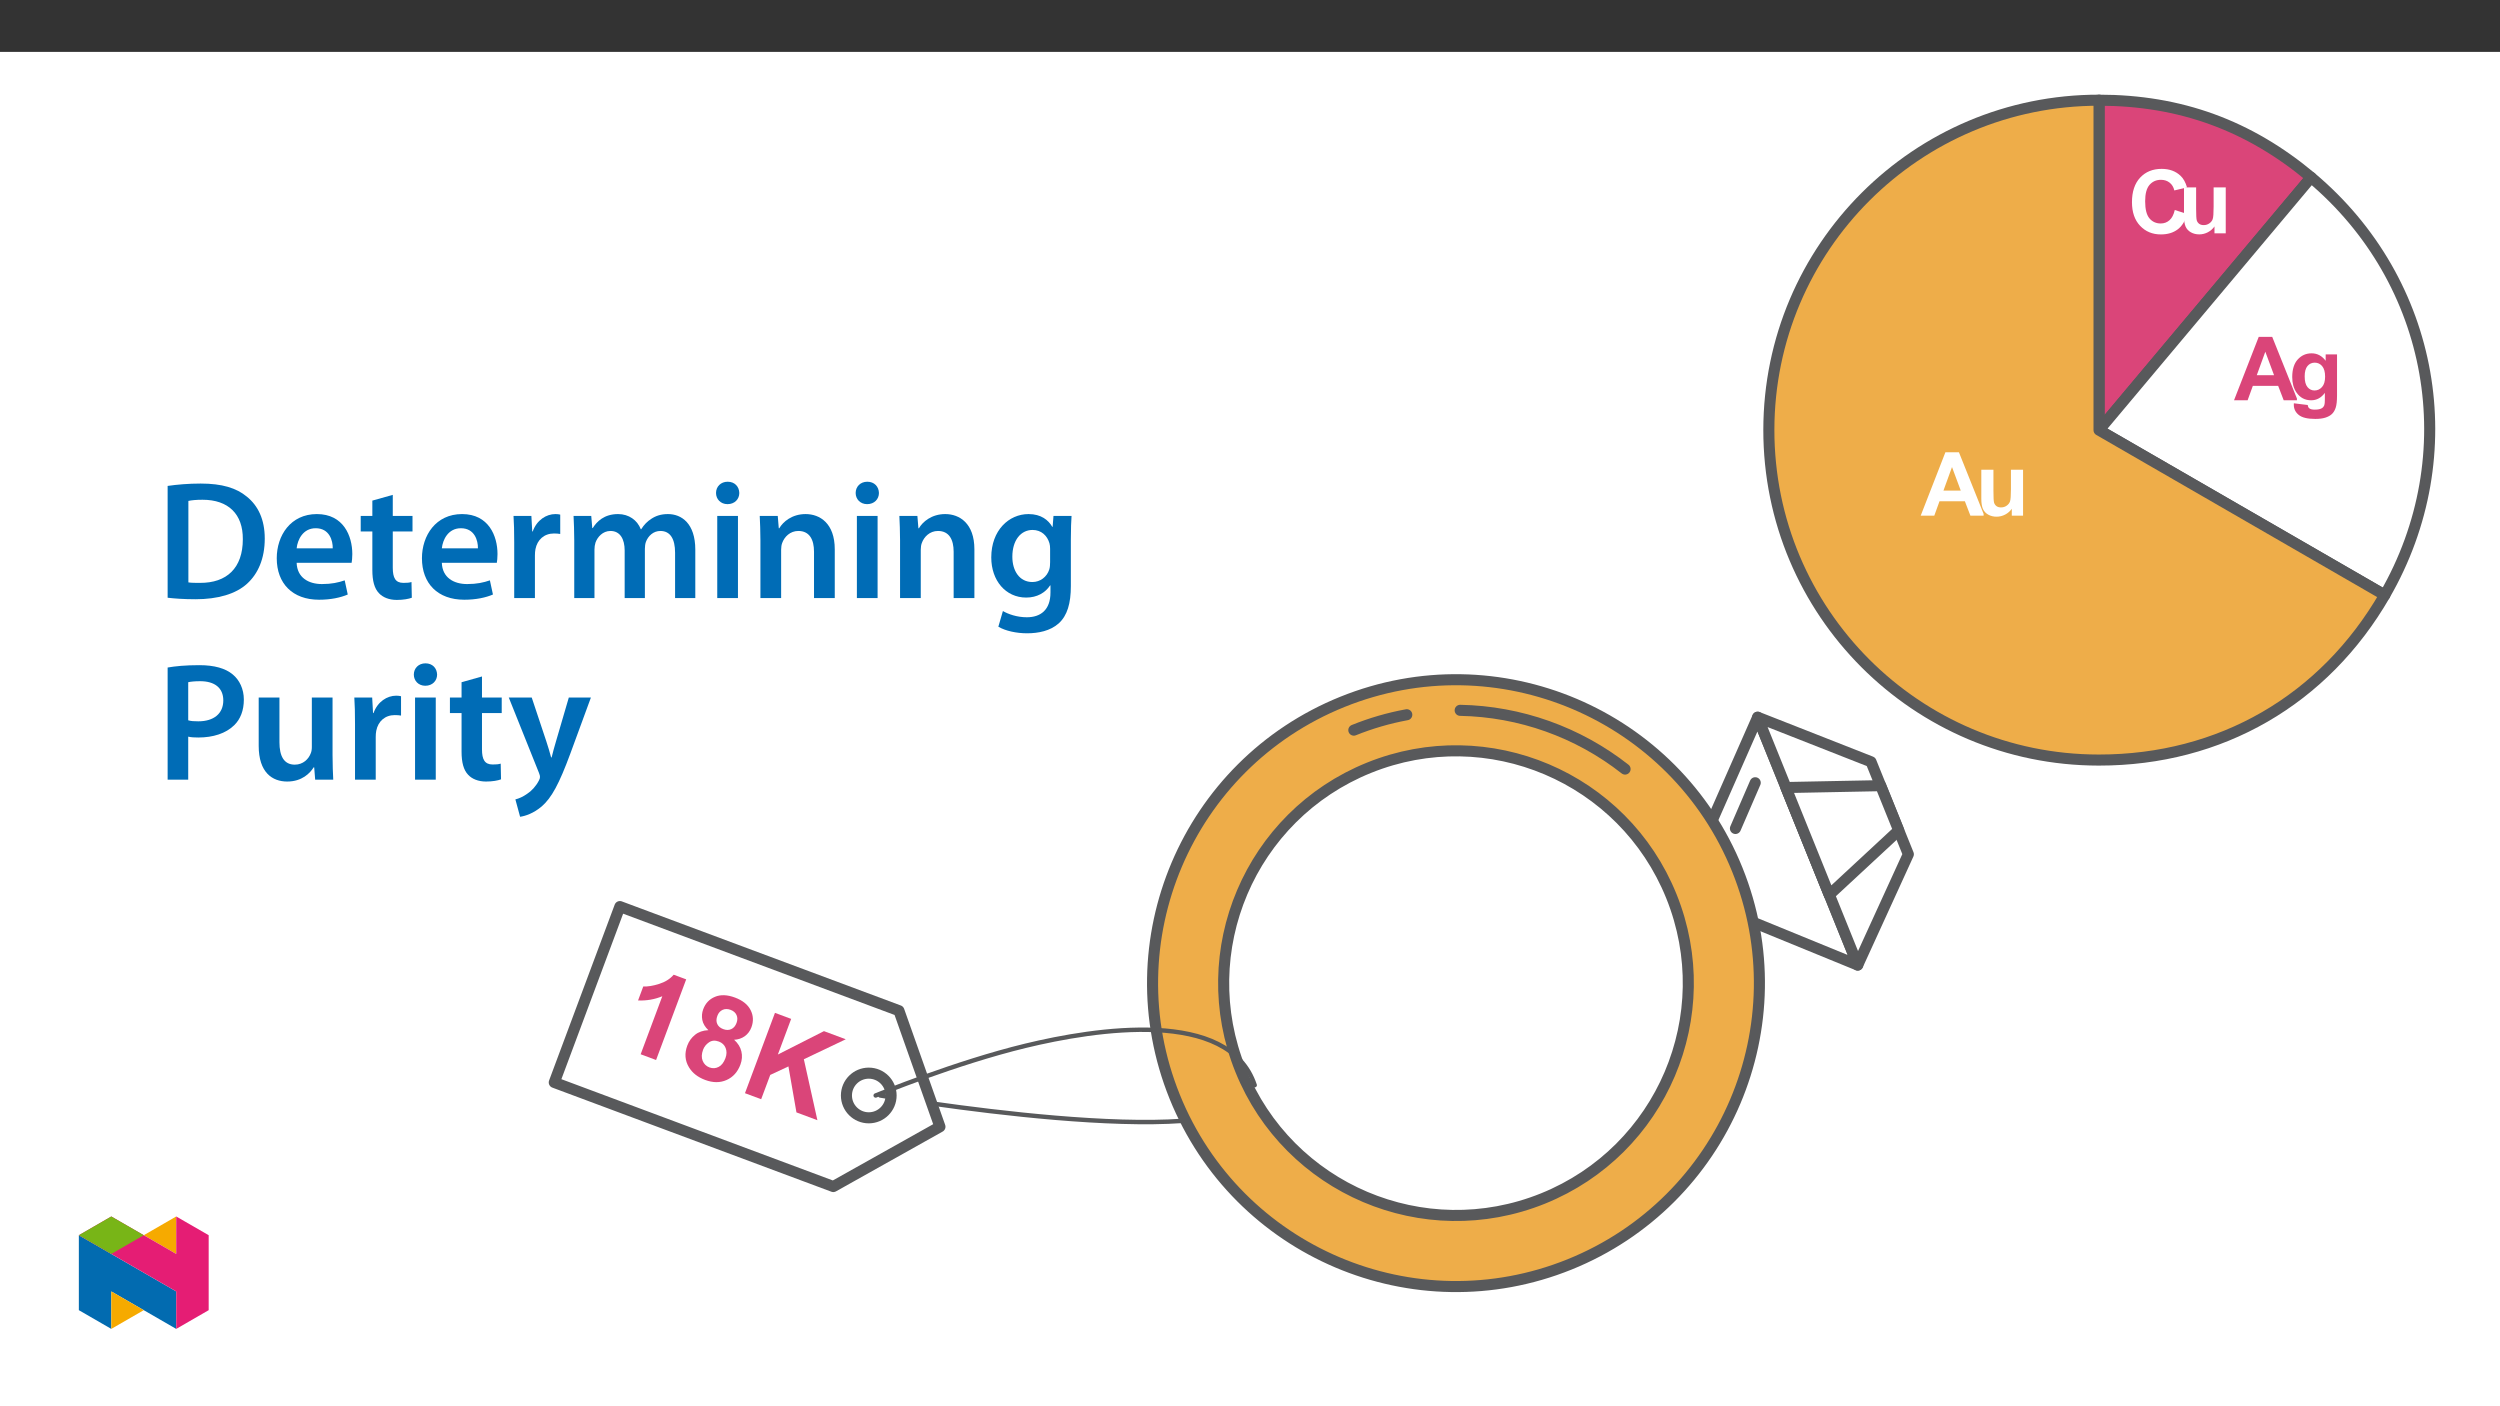﻿<?xml version="1.0" encoding="utf-8"?>
<svg xmlns="http://www.w3.org/2000/svg" xmlns:xlink="http://www.w3.org/1999/xlink" viewBox="0 0 960 540" version="1.1">
  <rect x="0" y="0" width="960" height="540" fill="#333333" stroke="none"/>
  <defs>
    <g>
      <symbol overflow="visible" id="glyph0-0">
        <path style="stroke:none;" d="M 4.25 0 L 4.25 -21.25 L 21.25 -21.25 L 21.25 0 Z M 4.781 -0.531 L 20.719 -0.531 L 20.719 -20.719 L 4.781 -20.719 Z M 4.781 -0.531 " />
      </symbol>
      <symbol overflow="visible" id="glyph0-1">
        <path style="stroke:none;" d="M 24.422 0 L 19.078 0 L 16.953 -5.531 L 7.219 -5.531 L 5.219 0 L 0 0 L 9.484 -24.344 L 14.672 -24.344 Z M 15.375 -9.625 L 12.016 -18.656 L 8.734 -9.625 Z M 15.375 -9.625 " />
      </symbol>
      <symbol overflow="visible" id="glyph0-2">
        <path style="stroke:none;" d="M 14.047 0 L 14.047 -2.641 C 13.398 -1.703 12.551 -0.957 11.5 -0.406 C 10.457 0.133 9.359 0.406 8.203 0.406 C 7.016 0.406 5.953 0.145 5.016 -0.375 C 4.078 -0.895 3.395 -1.625 2.969 -2.562 C 2.551 -3.508 2.344 -4.812 2.344 -6.469 L 2.344 -17.625 L 7 -17.625 L 7 -9.531 C 7 -7.051 7.082 -5.531 7.25 -4.969 C 7.426 -4.414 7.738 -3.973 8.188 -3.641 C 8.645 -3.316 9.223 -3.156 9.922 -3.156 C 10.723 -3.156 11.438 -3.375 12.062 -3.812 C 12.695 -4.25 13.129 -4.789 13.359 -5.438 C 13.598 -6.082 13.719 -7.664 13.719 -10.188 L 13.719 -17.625 L 18.375 -17.625 L 18.375 0 Z M 14.047 0 " />
      </symbol>
      <symbol overflow="visible" id="glyph0-3">
        <path style="stroke:none;" d="M 2.016 1.156 L 7.344 1.812 C 7.426 2.426 7.629 2.852 7.953 3.094 C 8.391 3.426 9.086 3.594 10.047 3.594 C 11.266 3.594 12.176 3.406 12.781 3.031 C 13.188 2.789 13.5 2.398 13.719 1.859 C 13.852 1.473 13.922 0.758 13.922 -0.281 L 13.922 -2.859 C 12.535 -0.953 10.781 0 8.656 0 C 6.281 0 4.398 -1 3.016 -3 C 1.93 -4.582 1.391 -6.555 1.391 -8.922 C 1.391 -11.867 2.098 -14.125 3.516 -15.688 C 4.941 -17.25 6.711 -18.031 8.828 -18.031 C 11.016 -18.031 12.816 -17.07 14.234 -15.156 L 14.234 -17.625 L 18.594 -17.625 L 18.594 -1.812 C 18.594 0.27 18.422 1.828 18.078 2.859 C 17.734 3.891 17.25 4.695 16.625 5.281 C 16.008 5.863 15.18 6.32 14.141 6.656 C 13.109 6.988 11.805 7.156 10.234 7.156 C 7.242 7.156 5.125 6.641 3.875 5.609 C 2.625 4.586 2 3.297 2 1.734 C 2 1.578 2.004 1.383 2.016 1.156 Z M 6.172 -9.188 C 6.172 -7.312 6.531 -5.938 7.25 -5.062 C 7.977 -4.195 8.875 -3.766 9.938 -3.766 C 11.082 -3.766 12.047 -4.207 12.828 -5.094 C 13.617 -5.988 14.016 -7.312 14.016 -9.062 C 14.016 -10.883 13.633 -12.238 12.875 -13.125 C 12.125 -14.008 11.176 -14.453 10.031 -14.453 C 8.906 -14.453 7.977 -14.02 7.25 -13.156 C 6.531 -12.289 6.172 -10.969 6.172 -9.188 Z M 6.172 -9.188 " />
      </symbol>
      <symbol overflow="visible" id="glyph0-4">
        <path style="stroke:none;" d="M 18.047 -8.953 L 22.812 -7.438 C 22.082 -4.781 20.867 -2.805 19.172 -1.516 C 17.473 -0.223 15.316 0.422 12.703 0.422 C 9.473 0.422 6.816 -0.68 4.734 -2.891 C 2.648 -5.098 1.609 -8.117 1.609 -11.953 C 1.609 -16.004 2.656 -19.148 4.75 -21.391 C 6.844 -23.629 9.594 -24.75 13 -24.75 C 15.977 -24.75 18.395 -23.867 20.25 -22.109 C 21.363 -21.066 22.195 -19.57 22.75 -17.625 L 17.875 -16.469 C 17.594 -17.727 16.992 -18.723 16.078 -19.453 C 15.16 -20.18 14.051 -20.547 12.75 -20.547 C 10.945 -20.547 9.484 -19.898 8.359 -18.609 C 7.234 -17.316 6.672 -15.219 6.672 -12.312 C 6.672 -9.238 7.223 -7.047 8.328 -5.734 C 9.441 -4.43 10.883 -3.781 12.656 -3.781 C 13.957 -3.781 15.078 -4.195 16.016 -5.031 C 16.961 -5.863 17.641 -7.172 18.047 -8.953 Z M 18.047 -8.953 " />
      </symbol>
      <symbol overflow="visible" id="glyph1-0">
        <path style="stroke:none;" d="M 5.391 2.016 L 15.438 -24.922 L 36.984 -16.891 L 26.938 10.047 Z M 6.312 1.594 L 26.516 9.125 L 36.062 -16.469 L 15.859 -24 Z M 6.312 1.594 " />
      </symbol>
      <symbol overflow="visible" id="glyph1-1">
        <path style="stroke:none;" d="M 16.969 6.328 L 11.047 4.125 L 19.359 -18.156 C 16.441 -16.945 13.336 -16.406 10.047 -16.531 L 12.047 -21.906 C 13.773 -21.82 15.805 -22.148 18.141 -22.891 C 20.484 -23.629 22.348 -24.805 23.734 -26.422 L 28.531 -24.641 Z M 16.969 6.328 " />
      </symbol>
      <symbol overflow="visible" id="glyph1-2">
        <path style="stroke:none;" d="M 13.109 -14.062 C 11.828 -15.281 11.051 -16.582 10.781 -17.969 C 10.508 -19.363 10.625 -20.738 11.125 -22.094 C 11.977 -24.383 13.488 -25.977 15.656 -26.875 C 17.82 -27.781 20.383 -27.68 23.344 -26.578 C 26.27 -25.484 28.266 -23.879 29.328 -21.766 C 30.391 -19.66 30.492 -17.461 29.641 -15.172 C 29.109 -13.734 28.258 -12.594 27.094 -11.75 C 25.926 -10.914 24.562 -10.457 23 -10.375 C 24.469 -9.051 25.395 -7.562 25.781 -5.906 C 26.176 -4.258 26.055 -2.578 25.422 -0.859 C 24.359 1.992 22.582 3.973 20.094 5.078 C 17.613 6.18 14.867 6.172 11.859 5.047 C 9.047 3.992 6.984 2.383 5.672 0.219 C 4.109 -2.344 3.891 -5.133 5.016 -8.156 C 5.641 -9.82 6.629 -11.195 7.984 -12.281 C 9.336 -13.375 11.047 -13.969 13.109 -14.062 Z M 16.562 -19.578 C 16.113 -18.391 16.098 -17.344 16.516 -16.438 C 16.93 -15.531 17.695 -14.875 18.812 -14.469 C 19.938 -14.039 20.957 -14.035 21.875 -14.453 C 22.801 -14.867 23.484 -15.66 23.922 -16.828 C 24.336 -17.941 24.336 -18.957 23.922 -19.875 C 23.504 -20.789 22.75 -21.453 21.656 -21.859 C 20.52 -22.285 19.488 -22.285 18.562 -21.859 C 17.633 -21.43 16.969 -20.672 16.562 -19.578 Z M 11.078 -6.562 C 10.473 -4.926 10.422 -3.5 10.922 -2.281 C 11.422 -1.062 12.289 -0.219 13.531 0.25 C 14.758 0.695 15.93 0.629 17.047 0.047 C 18.16 -0.523 19.031 -1.641 19.656 -3.297 C 20.188 -4.734 20.211 -6.039 19.734 -7.219 C 19.254 -8.406 18.391 -9.227 17.141 -9.688 C 15.691 -10.227 14.426 -10.129 13.344 -9.391 C 12.27 -8.66 11.516 -7.719 11.078 -6.562 Z M 11.078 -6.562 " />
      </symbol>
      <symbol overflow="visible" id="glyph1-3">
        <path style="stroke:none;" d="M 3.219 1.203 L 14.734 -29.641 L 20.953 -27.328 L 15.844 -13.641 L 33.547 -22.625 L 41.922 -19.5 L 25.828 -11.828 L 31.031 11.578 L 22.984 8.578 L 19.906 -9.078 L 12.922 -5.812 L 9.438 3.516 Z M 3.219 1.203 " />
      </symbol>
      <symbol overflow="visible" id="glyph2-0">
        <path style="stroke:none;" d="M 0 0 L 32.375 0 L 32.375 -45.328 L 0 -45.328 Z M 16.188 -25.578 L 5.188 -42.094 L 27.188 -42.094 Z M 18.125 -22.656 L 29.141 -39.172 L 29.141 -6.156 Z M 5.188 -3.234 L 16.188 -19.75 L 27.188 -3.234 Z M 3.234 -39.172 L 14.25 -22.656 L 3.234 -6.156 Z M 3.234 -39.172 " />
      </symbol>
      <symbol overflow="visible" id="glyph2-1">
        <path style="stroke:none;" d="M 4.594 -0.125 C 7.25 0.188 10.75 0.453 15.344 0.453 C 23.828 0.453 30.75 -1.547 35.094 -5.5 C 39.234 -9.266 41.891 -15.016 41.891 -22.859 C 41.891 -30.234 39.297 -35.484 35.031 -38.922 C 31.016 -42.281 25.453 -43.969 17.281 -43.969 C 12.562 -43.969 8.156 -43.578 4.594 -43.062 Z M 12.562 -37.297 C 13.734 -37.562 15.469 -37.75 18 -37.75 C 27.969 -37.75 33.547 -32.188 33.469 -22.594 C 33.469 -11.531 27.328 -5.766 16.969 -5.828 C 15.344 -5.828 13.656 -5.828 12.562 -6.016 Z M 12.562 -37.297 " />
      </symbol>
      <symbol overflow="visible" id="glyph2-2">
        <path style="stroke:none;" d="M 31.016 -13.531 C 31.141 -14.25 31.281 -15.406 31.281 -16.906 C 31.281 -23.828 27.906 -32.25 17.672 -32.25 C 7.578 -32.25 2.266 -24.016 2.266 -15.281 C 2.266 -5.641 8.281 0.641 18.516 0.641 C 23.047 0.641 26.812 -0.188 29.531 -1.359 L 28.359 -6.797 C 25.906 -5.953 23.312 -5.375 19.625 -5.375 C 14.5 -5.375 10.094 -7.828 9.906 -13.531 Z M 9.906 -19.094 C 10.234 -22.344 12.297 -26.812 17.219 -26.812 C 22.531 -26.812 23.828 -22.016 23.766 -19.094 Z M 9.906 -19.094 " />
      </symbol>
      <symbol overflow="visible" id="glyph2-3">
        <path style="stroke:none;" d="M 5.562 -37.422 L 5.562 -31.531 L 1.094 -31.531 L 1.094 -25.578 L 5.562 -25.578 L 5.562 -10.75 C 5.562 -6.609 6.344 -3.688 8.094 -1.875 C 9.578 -0.266 11.984 0.719 14.953 0.719 C 17.422 0.719 19.547 0.328 20.719 -0.125 L 20.594 -6.156 C 19.688 -5.891 18.906 -5.828 17.484 -5.828 C 14.438 -5.828 13.406 -7.766 13.406 -11.656 L 13.406 -25.578 L 20.984 -25.578 L 20.984 -31.531 L 13.406 -31.531 L 13.406 -39.625 Z M 5.562 -37.422 " />
      </symbol>
      <symbol overflow="visible" id="glyph2-4">
        <path style="stroke:none;" d="M 4.281 0 L 12.234 0 L 12.234 -16.375 C 12.234 -17.219 12.297 -18.062 12.438 -18.781 C 13.141 -22.406 15.797 -24.797 19.547 -24.797 C 20.531 -24.797 21.234 -24.734 21.953 -24.609 L 21.953 -32.047 C 21.297 -32.188 20.844 -32.25 20.078 -32.25 C 16.641 -32.25 12.953 -29.984 11.391 -25.578 L 11.203 -25.578 L 10.875 -31.531 L 4.016 -31.531 C 4.203 -28.75 4.281 -25.641 4.281 -21.375 Z M 4.281 0 " />
      </symbol>
      <symbol overflow="visible" id="glyph2-5">
        <path style="stroke:none;" d="M 4.281 0 L 12.047 0 L 12.047 -18.641 C 12.047 -19.547 12.172 -20.469 12.438 -21.297 C 13.203 -23.438 15.219 -25.766 18.188 -25.766 C 21.891 -25.766 23.641 -22.656 23.641 -18.266 L 23.641 0 L 31.406 0 L 31.406 -18.906 C 31.406 -19.812 31.531 -20.844 31.797 -21.562 C 32.641 -23.828 34.641 -25.766 37.359 -25.766 C 41.188 -25.766 43 -22.656 43 -17.422 L 43 0 L 50.766 0 L 50.766 -18.578 C 50.766 -28.688 45.453 -32.25 40.281 -32.25 C 37.625 -32.25 35.609 -31.594 33.797 -30.375 C 32.375 -29.469 31.078 -28.172 29.984 -26.422 L 29.844 -26.422 C 28.484 -29.922 25.25 -32.25 21.109 -32.25 C 15.734 -32.25 12.891 -29.328 11.391 -26.875 L 11.203 -26.875 L 10.812 -31.531 L 4.016 -31.531 C 4.141 -28.812 4.281 -25.766 4.281 -22.141 Z M 4.281 0 " />
      </symbol>
      <symbol overflow="visible" id="glyph2-6">
        <path style="stroke:none;" d="M 12.234 0 L 12.234 -31.531 L 4.281 -31.531 L 4.281 0 Z M 8.281 -44.672 C 5.641 -44.672 3.812 -42.797 3.812 -40.344 C 3.812 -38.016 5.562 -36.062 8.219 -36.062 C 11 -36.062 12.75 -38.016 12.75 -40.344 C 12.688 -42.797 11 -44.672 8.281 -44.672 Z M 8.281 -44.672 " />
      </symbol>
      <symbol overflow="visible" id="glyph2-7">
        <path style="stroke:none;" d="M 4.281 0 L 12.234 0 L 12.234 -18.578 C 12.234 -19.484 12.375 -20.469 12.625 -21.109 C 13.469 -23.5 15.672 -25.766 18.844 -25.766 C 23.188 -25.766 24.859 -22.344 24.859 -17.812 L 24.859 0 L 32.828 0 L 32.828 -18.719 C 32.828 -28.688 27.125 -32.25 21.625 -32.25 C 16.375 -32.25 12.953 -29.266 11.531 -26.812 L 11.328 -26.812 L 10.938 -31.531 L 4.016 -31.531 C 4.141 -28.812 4.281 -25.766 4.281 -22.141 Z M 4.281 0 " />
      </symbol>
      <symbol overflow="visible" id="glyph2-8">
        <path style="stroke:none;" d="M 32.828 -22.469 C 32.828 -26.812 32.953 -29.391 33.094 -31.531 L 26.156 -31.531 L 25.828 -27.328 L 25.703 -27.328 C 24.219 -29.922 21.438 -32.25 16.578 -32.25 C 9 -32.25 2.266 -25.969 2.266 -15.609 C 2.266 -6.672 7.828 -0.188 15.672 -0.188 C 19.875 -0.188 23.047 -2.078 24.859 -4.859 L 25 -4.859 L 25 -2.141 C 25 4.656 21.109 7.375 15.922 7.375 C 12.109 7.375 8.734 6.156 6.734 4.984 L 4.984 11 C 7.703 12.625 11.984 13.531 16 13.531 C 20.328 13.531 24.922 12.625 28.172 9.719 C 31.469 6.734 32.828 2 32.828 -4.594 Z M 24.859 -13.797 C 24.859 -12.891 24.797 -11.781 24.547 -11 C 23.641 -8.094 21.047 -6.156 18.062 -6.156 C 13.078 -6.156 10.359 -10.484 10.359 -15.859 C 10.359 -22.281 13.656 -26.156 18.125 -26.156 C 21.5 -26.156 23.766 -23.953 24.609 -21.047 C 24.797 -20.391 24.859 -19.688 24.859 -18.906 Z M 24.859 -13.797 " />
      </symbol>
      <symbol overflow="visible" id="glyph2-9">
        <path style="stroke:none;" d="M 4.594 0 L 12.5 0 L 12.5 -16.516 C 13.594 -16.25 14.891 -16.188 16.375 -16.188 C 22.016 -16.188 26.938 -17.734 30.172 -20.922 C 32.562 -23.25 33.859 -26.609 33.859 -30.75 C 33.859 -34.828 32.188 -38.266 29.594 -40.406 C 26.812 -42.734 22.594 -43.969 16.766 -43.969 C 11.453 -43.969 7.516 -43.578 4.594 -43.062 Z M 12.5 -37.422 C 13.344 -37.625 14.891 -37.812 17.094 -37.812 C 22.594 -37.812 25.969 -35.281 25.969 -30.438 C 25.969 -25.375 22.344 -22.406 16.375 -22.406 C 14.766 -22.406 13.531 -22.469 12.5 -22.797 Z M 12.5 -37.422 " />
      </symbol>
      <symbol overflow="visible" id="glyph2-10">
        <path style="stroke:none;" d="M 32.5 -31.531 L 24.547 -31.531 L 24.547 -12.5 C 24.547 -11.594 24.406 -10.688 24.094 -10.031 C 23.312 -7.969 21.234 -5.766 18 -5.766 C 13.797 -5.766 12.109 -9.125 12.109 -14.375 L 12.109 -31.531 L 4.141 -31.531 L 4.141 -13.016 C 4.141 -2.719 9.391 0.719 15.094 0.719 C 20.781 0.719 23.891 -2.531 25.25 -4.734 L 25.453 -4.734 L 25.828 0 L 32.766 0 C 32.641 -2.594 32.5 -5.703 32.5 -9.453 Z M 32.5 -31.531 " />
      </symbol>
      <symbol overflow="visible" id="glyph2-11">
        <path style="stroke:none;" d="M 0.516 -31.531 L 12.109 -2.594 C 12.438 -1.812 12.5 -1.359 12.5 -1.031 C 12.5 -0.641 12.375 -0.188 12.047 0.391 C 10.938 2.531 9.188 4.406 7.641 5.375 C 6.016 6.547 4.406 7.25 3.047 7.578 L 4.859 14.25 C 6.797 13.984 10.031 12.953 13.203 10.234 C 16.906 7 19.812 1.75 24.156 -10.031 L 32.047 -31.531 L 23.562 -31.531 L 18.641 -14.703 C 18 -12.688 17.422 -10.297 16.969 -8.547 L 16.766 -8.547 C 16.312 -10.297 15.609 -12.688 14.953 -14.641 L 9.328 -31.531 Z M 0.516 -31.531 " />
      </symbol>
    </g>
    <clipPath id="clip1">
      <path d="M 803 36.348 L 890 36.348 L 890 168 L 803 168 Z M 803 36.348 " />
    </clipPath>
    <clipPath id="clip2">
      <path d="M 803 65 L 935.133 65 L 935.133 231 L 803 231 Z M 803 65 " />
    </clipPath>
    <clipPath id="clip3">
      <path d="M 677 36.348 L 918 36.348 L 918 294 L 677 294 Z M 677 36.348 " />
    </clipPath>
    <clipPath id="clip5">
      <path d="M 0.555 0.141 L 25 0.141 L 25 41.672 L 0.555 41.672 Z M 0.555 0.141 " />
    </clipPath>
    <clipPath id="clip7">
      <path d="M 0.555 4 L 24.707 4 L 24.707 30 L 0.555 30 Z M 0.555 4 " />
    </clipPath>
    <clipPath id="clip6">
      <rect width="25" height="42" />
    </clipPath>
    <g id="surface8" clip-path="url(#clip6)">
      <g clip-path="url(#clip7)" clip-rule="nonzero">
        <g style="fill:rgb(100%,100%,100%);fill-opacity:1;">
          <use xlink:href="#glyph0-1" x="0.553" y="29.005" />
        </g>
      </g>
    </g>
    <clipPath id="clip8">
      <path d="M 21 0.141 L 42.031 0.141 L 42.031 41.672 L 21 41.672 Z M 21 0.141 " />
    </clipPath>
    <clipPath id="clip9">
      <rect width="22" height="42" />
    </clipPath>
    <g id="surface10" clip-path="url(#clip9)">
      <g style="fill:rgb(100%,100%,100%);fill-opacity:1;">
        <use xlink:href="#glyph0-2" x="0.48" y="29.005" />
      </g>
    </g>
    <clipPath id="clip4">
      <rect width="43" height="42" />
    </clipPath>
    <g id="surface14" clip-path="url(#clip4)">
      <g clip-path="url(#clip5)" clip-rule="nonzero">
        <use xlink:href="#surface8" transform="matrix(1,0,0,1,0,-0)" />
      </g>
      <g clip-path="url(#clip8)" clip-rule="nonzero">
        <use xlink:href="#surface10" transform="matrix(1,0,0,1,21,-0)" />
      </g>
    </g>
    <clipPath id="clip11">
      <path d="M 0.863 0.848 L 26 0.848 L 26 42.375 L 0.863 42.375 Z M 0.863 0.848 " />
    </clipPath>
    <clipPath id="clip13">
      <path d="M 0.863 5 L 25.02 5 L 25.02 30 L 0.863 30 Z M 0.863 5 " />
    </clipPath>
    <clipPath id="clip12">
      <rect width="26" height="43" />
    </clipPath>
    <g id="surface17" clip-path="url(#clip12)">
      <g clip-path="url(#clip13)" clip-rule="nonzero">
        <g style="fill:rgb(85.5%,27.1%,47.499%);fill-opacity:1;">
          <use xlink:href="#glyph0-1" x="0.864" y="29.71" />
        </g>
      </g>
    </g>
    <clipPath id="clip14">
      <path d="M 21 0.848 L 42.375 0.848 L 42.375 42.375 L 21 42.375 Z M 21 0.848 " />
    </clipPath>
    <clipPath id="clip15">
      <rect width="22" height="43" />
    </clipPath>
    <g id="surface19" clip-path="url(#clip15)">
      <g style="fill:rgb(85.5%,27.1%,47.499%);fill-opacity:1;">
        <use xlink:href="#glyph0-3" x="0.824" y="29.71" />
      </g>
    </g>
    <clipPath id="clip10">
      <rect width="43" height="43" />
    </clipPath>
    <g id="surface23" clip-path="url(#clip10)">
      <g clip-path="url(#clip11)" clip-rule="nonzero">
        <use xlink:href="#surface17" transform="matrix(1,0,0,1,0,-0)" />
      </g>
      <g clip-path="url(#clip14)" clip-rule="nonzero">
        <use xlink:href="#surface19" transform="matrix(1,0,0,1,21,-0)" />
      </g>
    </g>
    <clipPath id="clip17">
      <path d="M 0.066 0.734 L 24 0.734 L 24 42.262 L 0.066 42.262 Z M 0.066 0.734 " />
    </clipPath>
    <clipPath id="clip18">
      <rect width="24" height="43" />
    </clipPath>
    <g id="surface26" clip-path="url(#clip18)">
      <g style="fill:rgb(100%,100%,100%);fill-opacity:1;">
        <use xlink:href="#glyph0-4" x="0.066" y="29.597" />
      </g>
    </g>
    <clipPath id="clip19">
      <path d="M 19 0.734 L 39.863 0.734 L 39.863 42.262 L 19 42.262 Z M 19 0.734 " />
    </clipPath>
    <clipPath id="clip20">
      <rect width="21" height="43" />
    </clipPath>
    <g id="surface28" clip-path="url(#clip20)">
      <g style="fill:rgb(100%,100%,100%);fill-opacity:1;">
        <use xlink:href="#glyph0-2" x="0.31" y="29.597" />
      </g>
    </g>
    <clipPath id="clip16">
      <rect width="40" height="43" />
    </clipPath>
    <g id="surface31" clip-path="url(#clip16)">
      <g clip-path="url(#clip17)" clip-rule="nonzero">
        <use xlink:href="#surface26" transform="matrix(1,0,0,1,0,-0)" />
      </g>
      <g clip-path="url(#clip19)" clip-rule="nonzero">
        <use xlink:href="#surface28" transform="matrix(1,0,0,1,19,-0)" />
      </g>
    </g>
    <clipPath id="clip21">
      <path d="M 440 258 L 678 258 L 678 496.168 L 440 496.168 Z M 440 258 " />
    </clipPath>
    <clipPath id="clip22">
      <path d="M 210.715 346 L 364 346 L 364 458 L 210.715 458 Z M 210.715 346 " />
    </clipPath>
    <clipPath id="clip23">
      <rect width="100" height="84" />
    </clipPath>
    <g id="surface30" clip-path="url(#clip23)">
      <g style="fill:rgb(85.5%,27.1%,47.499%);fill-opacity:1;">
        <use xlink:href="#glyph1-1" x="6.964" y="37.713" />
        <use xlink:href="#glyph1-2" x="30.907" y="46.647" />
        <use xlink:href="#glyph1-3" x="54.851" y="55.582" />
      </g>
    </g>
    <clipPath id="clip24">
      <path d="M 30.277 474 L 68 474 L 68 510.301 L 30.277 510.301 Z M 30.277 474 " />
    </clipPath>
    <clipPath id="clip25">
      <path d="M 42 495 L 56 495 L 56 510.301 L 42 510.301 Z M 42 495 " />
    </clipPath>
    <clipPath id="clip26">
      <path d="M 55 467.125 L 68 467.125 L 68 482 L 55 482 Z M 55 467.125 " />
    </clipPath>
    <clipPath id="clip27">
      <path d="M 30.277 467.125 L 80.133 467.125 L 80.133 510.301 L 30.277 510.301 Z M 30.277 467.125 " />
    </clipPath>
    <clipPath id="clip28">
      <path d="M 30.277 467.125 L 56 467.125 L 56 482 L 30.277 482 Z M 30.277 467.125 " />
    </clipPath>
  </defs>
  <g id="surface1">
    <path style=" stroke:none;fill-rule:nonzero;fill:rgb(100%,100%,100%);fill-opacity:1;" d="M 0 559.926 L 960 559.926 L 960 19.926 L 0 19.926 Z M 0 559.926 " />
    <path style=" stroke:none;fill-rule:nonzero;fill:rgb(85.5%,27.1%,47.499%);fill-opacity:1;" d="M 806.031 165.168 L 887.469 68.117 C 863.672 48.145 837.102 38.477 806.031 38.477 Z M 806.031 165.168 " />
    <g clip-path="url(#clip1)" clip-rule="nonzero">
      <path style="fill:none;stroke-width:5;stroke-linecap:round;stroke-linejoin:round;stroke:rgb(34.499%,34.9%,35.699%);stroke-opacity:1;stroke-miterlimit:4;" d="M -0.002 0.002 L 95.807 114.179 C 67.811 137.677 36.551 149.051 -0.002 149.051 Z M -0.002 0.002 " transform="matrix(0.85,0,0,-0.85,806.033,165.17)" />
    </g>
    <path style=" stroke:none;fill-rule:nonzero;fill:rgb(100%,100%,100%);fill-opacity:1;" d="M 806.031 165.168 L 915.754 228.516 C 946.82 174.707 935.07 108.055 887.469 68.117 Z M 806.031 165.168 " />
    <g clip-path="url(#clip2)" clip-rule="nonzero">
      <path style="fill:none;stroke-width:5;stroke-linecap:round;stroke-linejoin:round;stroke:rgb(34.499%,34.9%,35.699%);stroke-opacity:1;stroke-miterlimit:4;" d="M -0.002 0.002 L 129.084 -74.525 C 165.632 -11.22 151.809 67.194 95.807 114.179 Z M -0.002 0.002 " transform="matrix(0.85,0,0,-0.85,806.033,165.17)" />
    </g>
    <path style=" stroke:none;fill-rule:nonzero;fill:rgb(93.3%,67.799%,28.6%);fill-opacity:1;" d="M 806.031 165.168 L 806.031 38.477 C 736.062 38.418 679.293 95.098 679.238 165.07 C 679.18 235.039 735.859 291.809 805.832 291.863 L 806.031 291.863 C 852.633 291.863 892.453 268.875 915.754 228.516 Z M 806.031 165.168 " />
    <g clip-path="url(#clip3)" clip-rule="nonzero">
      <path style="fill:none;stroke-width:5;stroke-linecap:round;stroke-linejoin:round;stroke:rgb(34.499%,34.9%,35.699%);stroke-opacity:1;stroke-miterlimit:4;" d="M -0.002 0.002 L -0.002 149.051 C -82.318 149.12 -149.106 82.438 -149.17 0.117 C -149.239 -82.199 -82.557 -148.987 -0.236 -149.051 L -0.002 -149.051 C 54.823 -149.051 101.671 -122.006 129.084 -74.525 Z M -0.002 0.002 " transform="matrix(0.85,0,0,-0.85,806.033,165.17)" />
    </g>
    <use xlink:href="#surface14" transform="matrix(1,0,0,1,737,169)" />
    <use xlink:href="#surface23" transform="matrix(1,0,0,1,857,124)" />
    <use xlink:href="#surface31" transform="matrix(1,0,0,1,817,60)" />
    <path style="fill:none;stroke-width:2;stroke-linecap:round;stroke-linejoin:round;stroke:rgb(34.499%,34.9%,35.699%);stroke-opacity:1;stroke-miterlimit:4;" d="M -0.001 0.002 C -0.001 0.002 155.059 -26.698 168.551 -0.499 " transform="matrix(0.85,0,0,-0.85,337.989,420.666)" />
    <path style=" stroke:none;fill-rule:nonzero;fill:rgb(100%,100%,100%);fill-opacity:1;" d="M 646.109 342.398 C 645.902 341.883 645.914 341.312 646.137 340.805 L 674.941 275.414 L 713.363 370.582 L 647.234 343.523 C 646.723 343.316 646.316 342.91 646.109 342.398 " />
    <path style="fill:none;stroke-width:5;stroke-linecap:round;stroke-linejoin:round;stroke:rgb(34.499%,34.9%,35.699%);stroke-opacity:1;stroke-miterlimit:4;" d="M 0 -0.002 C -0.243 0.605 -0.23 1.276 0.032 1.873 L 33.92 78.803 L 79.122 -33.159 L 1.324 -1.326 C 0.722 -1.082 0.244 -0.604 0 -0.002 Z M 0 -0.002 " transform="matrix(0.85,0,0,-0.85,646.109,342.397)" />
    <path style="fill:none;stroke-width:5;stroke-linecap:round;stroke-linejoin:round;stroke:rgb(34.499%,34.9%,35.699%);stroke-opacity:1;stroke-miterlimit:4;" d="M -0.001 -0.002 L 8.937 20.655 " transform="matrix(0.85,0,0,-0.85,666.411,318.131)" />
    <path style="fill-rule:nonzero;fill:rgb(100%,100%,100%);fill-opacity:1;stroke-width:5;stroke-linecap:round;stroke-linejoin:round;stroke:rgb(34.499%,34.9%,35.699%);stroke-opacity:1;stroke-miterlimit:4;" d="M 0.001 0 L 51.21 -20.133 L 68.076 -61.907 L 45.204 -111.962 Z M 0.001 0 " transform="matrix(0.85,0,0,-0.85,674.94,275.414)" />
    <path style="fill-rule:nonzero;fill:rgb(100%,100%,100%);fill-opacity:1;stroke-width:5;stroke-linecap:round;stroke-linejoin:round;stroke:rgb(34.499%,34.9%,35.699%);stroke-opacity:1;stroke-miterlimit:4;" d="M 0.002 -0.001 L 42.801 0.845 L 50.958 -19.362 L 19.57 -48.475 Z M 0.002 -0.001 " transform="matrix(0.85,0,0,-0.85,685.791,302.413)" />
    <path style=" stroke:none;fill-rule:nonzero;fill:rgb(93.3%,67.799%,28.6%);fill-opacity:1;" d="M 476.387 410.914 C 457.949 365.234 480.031 313.254 525.711 294.816 C 571.391 276.379 623.371 298.461 641.809 344.141 C 660.25 389.82 638.164 441.797 592.484 460.238 C 546.809 478.676 494.832 456.598 476.391 410.918 C 476.391 410.918 476.391 410.914 476.387 410.914 M 667.109 333.91 C 643.02 274.258 575.137 245.426 515.48 269.516 C 455.828 293.605 427 361.488 451.086 421.141 C 475.176 480.789 543.051 509.621 602.703 485.543 C 662.355 461.461 691.195 393.582 667.117 333.926 C 667.113 333.922 667.113 333.914 667.109 333.91 " />
    <g clip-path="url(#clip21)" clip-rule="nonzero">
      <path style="fill:none;stroke-width:5;stroke-linecap:round;stroke-linejoin:round;stroke:rgb(34.499%,34.9%,35.699%);stroke-opacity:1;stroke-miterlimit:4;" d="M -0.002 -0.001 C -21.693 53.74 4.286 114.893 58.027 136.584 C 111.768 158.275 172.921 132.297 194.612 78.556 C 216.308 24.815 190.325 -36.334 136.584 -58.03 C 82.848 -79.721 21.699 -53.747 0.003 -0.006 C 0.003 -0.006 0.003 -0.001 -0.002 -0.001 Z M 224.378 90.592 C 196.037 160.771 116.175 194.691 45.991 166.35 C -24.188 138.009 -58.104 58.147 -29.767 -12.032 C -1.426 -82.207 78.427 -116.127 148.606 -87.8 C 218.785 -59.468 252.714 20.389 224.387 90.573 C 224.383 90.578 224.383 90.587 224.378 90.592 Z M 224.378 90.592 " transform="matrix(0.85,0,0,-0.85,476.388,410.913)" />
    </g>
    <path style="fill:none;stroke-width:5;stroke-linecap:round;stroke-linejoin:round;stroke:rgb(34.499%,34.9%,35.699%);stroke-opacity:1;stroke-miterlimit:4;" d="M -0 0.001 C 27.054 -0.514 53.207 -9.829 74.494 -26.534 M -48.047 -8.951 C -40.327 -5.831 -32.312 -3.501 -24.123 -1.994 " transform="matrix(0.85,0,0,-0.85,560.707,272.766)" />
    <path style=" stroke:none;fill-rule:nonzero;fill:rgb(100%,100%,100%);fill-opacity:1;" d="M 333.605 429.242 C 328.871 429.242 325.031 425.402 325.031 420.668 C 325.031 415.93 328.871 412.09 333.605 412.09 C 338.34 412.09 342.18 415.93 342.18 420.664 C 342.18 425.402 338.34 429.242 333.605 429.242 M 345.184 388.102 L 238.035 348.125 L 212.84 415.652 L 319.988 455.629 L 360.941 432.668 Z M 345.184 388.102 " />
    <g clip-path="url(#clip22)" clip-rule="nonzero">
      <path style="fill:none;stroke-width:5;stroke-linecap:round;stroke-linejoin:round;stroke:rgb(34.499%,34.9%,35.699%);stroke-opacity:1;stroke-miterlimit:4;" d="M -0.001 -0.001 C -5.571 -0.001 -10.088 4.516 -10.088 10.086 C -10.088 15.661 -5.571 20.178 -0.001 20.178 C 5.569 20.178 10.086 15.661 10.086 10.091 C 10.086 4.516 5.569 -0.001 -0.001 -0.001 Z M 13.62 48.4 L -112.437 95.431 L -142.078 15.987 L -16.021 -31.044 L 32.159 -4.032 Z M 13.62 48.4 " transform="matrix(0.85,0,0,-0.85,333.606,429.241)" />
    </g>
    <path style="fill:none;stroke-width:2;stroke-linecap:round;stroke-linejoin:round;stroke:rgb(34.499%,34.9%,35.699%);stroke-opacity:1;stroke-miterlimit:4;" d="M -0.002 0.002 C 1.45 0.567 36.275 14.85 67.714 22.461 C 99.157 30.075 159.616 39.689 171.225 4.653 " transform="matrix(0.85,0,0,-0.85,336.26,420.666)" />
    <use xlink:href="#surface30" transform="matrix(1,0,0,1,228,363)" />
    <g style="fill:rgb(0%,42.354%,71.373%);fill-opacity:1;">
      <use xlink:href="#glyph2-1" x="59.776" y="229.654" />
      <use xlink:href="#glyph2-2" x="104.005" y="229.654" />
      <use xlink:href="#glyph2-3" x="137.42" y="229.654" />
    </g>
    <g style="fill:rgb(0%,42.354%,71.373%);fill-opacity:1;">
      <use xlink:href="#glyph2-2" x="159.761" y="229.654" />
      <use xlink:href="#glyph2-4" x="193.176" y="229.654" />
      <use xlink:href="#glyph2-5" x="216.229" y="229.654" />
      <use xlink:href="#glyph2-6" x="271.143" y="229.654" />
      <use xlink:href="#glyph2-7" x="287.721" y="229.654" />
      <use xlink:href="#glyph2-6" x="324.762" y="229.654" />
      <use xlink:href="#glyph2-7" x="341.34" y="229.654" />
      <use xlink:href="#glyph2-8" x="378.381" y="229.654" />
    </g>
    <g style="fill:rgb(0%,42.354%,71.373%);fill-opacity:1;">
      <use xlink:href="#glyph2-9" x="59.776" y="299.393" />
    </g>
    <g style="fill:rgb(0%,42.354%,71.373%);fill-opacity:1;">
      <use xlink:href="#glyph2-10" x="95.198" y="299.393" />
      <use xlink:href="#glyph2-4" x="132.045" y="299.393" />
      <use xlink:href="#glyph2-6" x="155.099" y="299.393" />
      <use xlink:href="#glyph2-3" x="171.676" y="299.393" />
    </g>
    <g style="fill:rgb(0%,42.354%,71.373%);fill-opacity:1;">
      <use xlink:href="#glyph2-11" x="194.859" y="299.393" />
    </g>
    <g clip-path="url(#clip24)" clip-rule="nonzero">
      <path style=" stroke:none;fill-rule:nonzero;fill:rgb(0.8%,42%,68.999%);fill-opacity:1;" d="M 30.277 503.105 L 42.738 510.301 L 42.738 495.91 L 67.668 510.301 L 67.668 495.91 L 30.277 474.32 Z M 30.277 503.105 " />
    </g>
    <g clip-path="url(#clip25)" clip-rule="nonzero">
      <path style=" stroke:none;fill-rule:nonzero;fill:rgb(96.1%,66.699%,0%);fill-opacity:1;" d="M 42.738 510.301 L 55.203 503.105 L 42.738 495.91 Z M 42.738 510.301 " />
    </g>
    <g clip-path="url(#clip26)" clip-rule="nonzero">
      <path style=" stroke:none;fill-rule:nonzero;fill:rgb(96.1%,66.699%,0%);fill-opacity:1;" d="M 67.668 467.125 L 55.203 474.32 L 67.668 481.516 Z M 67.668 467.125 " />
    </g>
    <g clip-path="url(#clip27)" clip-rule="nonzero">
      <path style=" stroke:none;fill-rule:nonzero;fill:rgb(89.799%,11.4%,45.499%);fill-opacity:1;" d="M 67.668 467.125 L 67.668 481.516 L 42.738 467.125 L 30.277 474.32 L 67.668 495.91 L 67.668 510.301 L 80.133 503.105 L 80.133 474.32 Z M 67.668 467.125 " />
    </g>
    <g clip-path="url(#clip28)" clip-rule="nonzero">
      <path style=" stroke:none;fill-rule:nonzero;fill:rgb(47.099%,70.999%,9%);fill-opacity:1;" d="M 42.738 467.125 L 30.277 474.32 L 42.738 481.516 L 55.203 474.32 Z M 42.738 467.125 " />
    </g>
  </g>
</svg>
